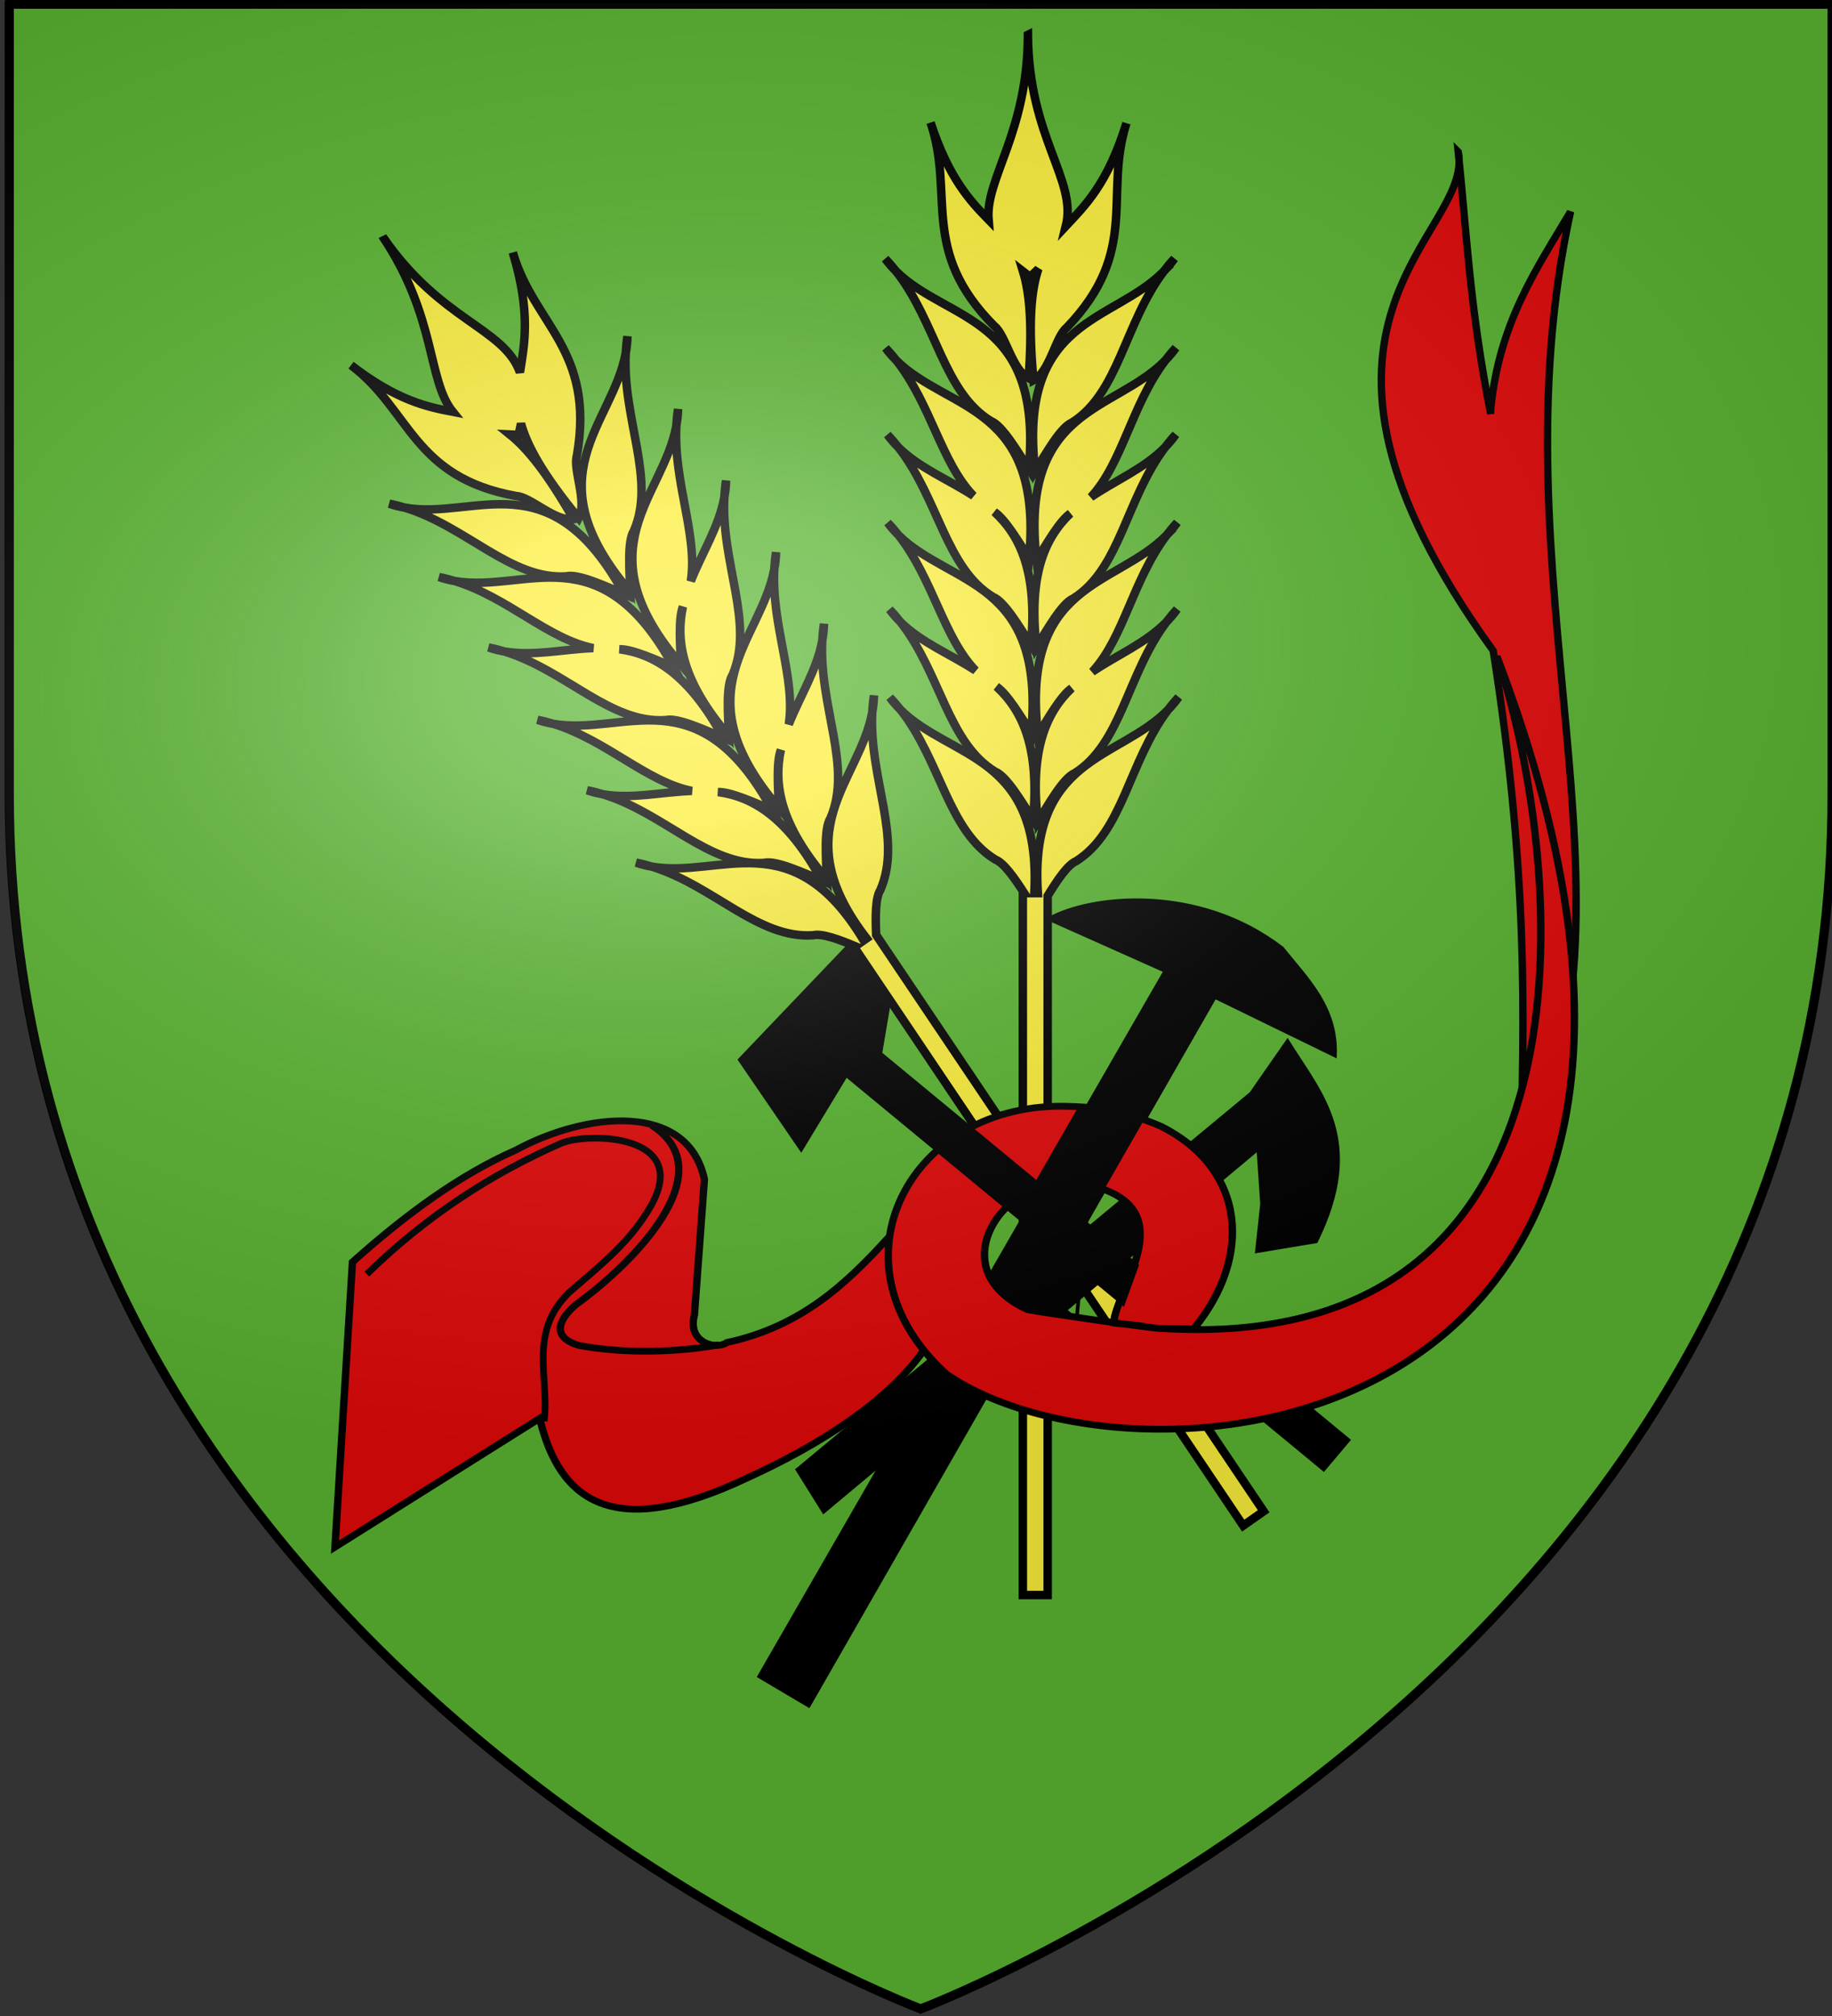 <?xml version="1.0" encoding="UTF-8" standalone="no"?>
<svg
   xmlns:osb="http://www.openswatchbook.org/uri/2009/osb"
   xmlns:dc="http://purl.org/dc/elements/1.1/"
   xmlns:cc="http://creativecommons.org/ns#"
   xmlns:rdf="http://www.w3.org/1999/02/22-rdf-syntax-ns#"
   xmlns:svg="http://www.w3.org/2000/svg"
   xmlns="http://www.w3.org/2000/svg"
   xmlns:xlink="http://www.w3.org/1999/xlink"
   height="660"
   width="600"
   version="1.0"
   id="svg2">
  <rect width="100%" height="100%" fill="#333333" stroke="none"/>
  <desc
     id="desc4">Flag of Canton of Valais (Wallis)</desc>
  <defs
     id="defs6">
    <linearGradient
       id="linearGradient6697"
       osb:paint="solid">
      <stop
         style="stop-color:#008000;stop-opacity:1;"
         offset="0"
         id="stop6699" />
    </linearGradient>
    <linearGradient
       id="linearGradient2893">
      <stop
         style="stop-color:white;stop-opacity:0.314;"
         offset="0"
         id="stop2895" />
      <stop
         id="stop2897"
         offset="0.19"
         style="stop-color:white;stop-opacity:0.251;" />
      <stop
         style="stop-color:#6b6b6b;stop-opacity:0.125;"
         offset="0.6"
         id="stop2901" />
      <stop
         style="stop-color:black;stop-opacity:0.125;"
         offset="1"
         id="stop2899" />
    </linearGradient>
    <radialGradient
       xlink:href="#linearGradient2893"
       id="radialGradient3163"
       gradientUnits="userSpaceOnUse"
       gradientTransform="matrix(0.061,0.852,-1.345,0.097,512.947,8.864)"
       cx="221.445"
       cy="226.331"
       fx="221.445"
       fy="226.331"
       r="300" />
    <linearGradient
       x1="107.75"
       y1="191.963"
       x2="139.396"
       y2="166.385"
       id="linearGradient1800"
       xlink:href="#linearGradient1732"
       gradientUnits="userSpaceOnUse"
       gradientTransform="translate(-1.428571e-5,-5.714286e-5)" />
    <linearGradient
       x1="82.143"
       y1="264.167"
       x2="113.69"
       y2="258.413"
       id="linearGradient1590"
       xlink:href="#linearGradient1732"
       gradientUnits="userSpaceOnUse"
       gradientTransform="translate(-1.428571e-5,-5.714286e-5)" />
    <linearGradient
       x1="84.127"
       y1="260.595"
       x2="115.675"
       y2="257.619"
       id="linearGradient1598"
       xlink:href="#linearGradient1732"
       gradientUnits="userSpaceOnUse"
       gradientTransform="translate(-1.428571e-5,-5.714286e-5)" />
    <linearGradient
       x1="88.492"
       y1="297.103"
       x2="118.056"
       y2="280.635"
       id="linearGradient1606"
       xlink:href="#linearGradient1732"
       gradientUnits="userSpaceOnUse"
       gradientTransform="translate(-1.428571e-5,-5.714286e-5)" />
    <linearGradient
       x1="118.452"
       y1="312.778"
       x2="136.325"
       y2="294.722"
       id="linearGradient1614"
       xlink:href="#linearGradient1732"
       gradientUnits="userSpaceOnUse"
       gradientTransform="translate(-1.428571e-5,-5.714286e-5)" />
    <linearGradient
       x1="131.151"
       y1="395.317"
       x2="166.667"
       y2="415.357"
       id="linearGradient1622"
       xlink:href="#linearGradient1732"
       gradientUnits="userSpaceOnUse"
       gradientTransform="translate(-1.428571e-5,-5.714286e-5)" />
    <linearGradient
       x1="107.143"
       y1="225.278"
       x2="130.357"
       y2="242.341"
       id="linearGradient1582"
       xlink:href="#linearGradient1732"
       gradientUnits="userSpaceOnUse"
       gradientTransform="translate(-1.428571e-5,-5.714286e-5)" />
    <linearGradient
       x1="143.651"
       y1="488.968"
       x2="163.889"
       y2="454.048"
       id="linearGradient1642"
       xlink:href="#linearGradient1732"
       gradientUnits="userSpaceOnUse"
       gradientTransform="translate(-1.428571e-5,-5.714286e-5)" />
    <linearGradient
       x1="186.508"
       y1="491.746"
       x2="186.508"
       y2="458.413"
       id="linearGradient1650"
       xlink:href="#linearGradient1732"
       gradientUnits="userSpaceOnUse"
       gradientTransform="translate(-1.428571e-5,-5.714286e-5)" />
    <linearGradient
       x1="292.857"
       y1="493.73"
       x2="321.825"
       y2="513.175"
       id="linearGradient1658"
       xlink:href="#linearGradient1732"
       gradientUnits="userSpaceOnUse"
       gradientTransform="translate(-1.428571e-5,-5.714286e-5)" />
    <linearGradient
       x1="266.27"
       y1="534.206"
       x2="312.302"
       y2="534.603"
       id="linearGradient1666"
       xlink:href="#linearGradient1732"
       gradientUnits="userSpaceOnUse"
       gradientTransform="translate(-1.428571e-5,-5.714286e-5)" />
    <linearGradient
       x1="300"
       y1="566.746"
       x2="319.151"
       y2="547.595"
       id="linearGradient1674"
       xlink:href="#linearGradient1732"
       gradientUnits="userSpaceOnUse"
       gradientTransform="translate(-1.428571e-5,-5.714286e-5)" />
    <linearGradient
       x1="337.302"
       y1="571.111"
       x2="341.27"
       y2="546.905"
       id="linearGradient1682"
       xlink:href="#linearGradient1732"
       gradientUnits="userSpaceOnUse"
       gradientTransform="translate(-1.428571e-5,-5.714286e-5)" />
    <linearGradient
       x1="241.143"
       y1="51.421"
       x2="243.124"
       y2="48.303"
       id="linearGradient1397"
       xlink:href="#linearGradient1732"
       gradientUnits="userSpaceOnUse"
       gradientTransform="translate(75.923,47.102)" />
    <linearGradient
       id="linearGradient1732">
      <stop
         style="stop-color:#ffffff;stop-opacity:1"
         offset="0"
         id="stop1734" />
      <stop
         style="stop-color:#ffffff;stop-opacity:1"
         offset="1"
         id="stop1736" />
    </linearGradient>
    <linearGradient
       x1="177.338"
       y1="217.778"
       x2="211.83"
       y2="213.55"
       id="linearGradient1549"
       xlink:href="#linearGradient1732"
       gradientUnits="userSpaceOnUse"
       gradientTransform="translate(-1.428571e-5,-5.714286e-5)" />
    <linearGradient
       x1="124.585"
       y1="115.64"
       x2="157.2"
       y2="137.971"
       id="linearGradient1551"
       xlink:href="#linearGradient1732"
       gradientUnits="userSpaceOnUse"
       gradientTransform="translate(-1.428571e-5,-5.714286e-5)" />
    <linearGradient
       x1="87.547"
       y1="139.21"
       x2="124.361"
       y2="137.971"
       id="linearGradient1553"
       xlink:href="#linearGradient1732"
       gradientUnits="userSpaceOnUse"
       gradientTransform="translate(-1.428571e-5,-5.714286e-5)" />
    <linearGradient
       x1="112.239"
       y1="75.234"
       x2="137.605"
       y2="90.412"
       id="linearGradient1555"
       xlink:href="#linearGradient1732"
       gradientUnits="userSpaceOnUse"
       gradientTransform="translate(-1.428571e-5,-5.714286e-5)" />
    <linearGradient
       x1="179.583"
       y1="75.234"
       x2="193.021"
       y2="101.814"
       id="linearGradient1557"
       xlink:href="#linearGradient1732"
       gradientUnits="userSpaceOnUse"
       gradientTransform="translate(-1.428571e-5,-5.714286e-5)" />
    <linearGradient
       x1="270.496"
       y1="176.249"
       x2="296.929"
       y2="185.716"
       id="linearGradient1559"
       xlink:href="#linearGradient1732"
       gradientUnits="userSpaceOnUse"
       gradientTransform="translate(-1.428571e-5,-5.714286e-5)" />
    <linearGradient
       x1="94.281"
       y1="496.131"
       x2="124.137"
       y2="467.622"
       id="linearGradient1561"
       xlink:href="#linearGradient1732"
       gradientUnits="userSpaceOnUse"
       gradientTransform="translate(-1.428571e-5,-5.714286e-5)" />
    <linearGradient
       x1="171"
       y1="92.5"
       x2="180"
       y2="96.5"
       id="linearGradient2433"
       xlink:href="#linearGradient1732"
       gradientUnits="userSpaceOnUse" />
    <linearGradient
       xlink:href="#linearGradient1732"
       id="linearGradient4799"
       gradientUnits="userSpaceOnUse"
       gradientTransform="matrix(0.209,0,0,0.209,-225.237,175.99)"
       x1="3.506"
       y1="272.362"
       x2="442.548"
       y2="272.362" />
    <linearGradient
       xlink:href="#linearGradient1732"
       id="linearGradient4841"
       gradientUnits="userSpaceOnUse"
       gradientTransform="matrix(0.209,0,0,0.209,-180.174,206.924)"
       x1="3.506"
       y1="272.362"
       x2="442.548"
       y2="272.362" />
  </defs>
  <g
     id="layer4" />
  <g
     transform="translate(1.535,-0.818)"
     style="fill:#5ab532"
     id="layer1">
    <path
       d="m 300,658.5 c 0,0 -298.5,-112.32 -298.5,-397.772 0,-285.452 0,-258.552 0,-258.552 l 597,0 0,258.552 c 0,285.452 -298.5,397.772 -298.5,397.772 z"
       style="opacity:1;fill:#5ab532;fill-opacity:1;fill-rule:evenodd;stroke:#000000;stroke-width:3;stroke-linecap:butt;stroke-linejoin:miter;stroke-miterlimit:4;stroke-dasharray:none;stroke-opacity:1"
       id="path1411" />
  </g>
  <path
     id="path8769"
     d="m 336.648,11.407 c -0.032,31.994 -14.02,47.106 -12.872,60.558 -5.998,-6.147 -13.007,-13.543 -19.009,-31.836 7.991,23.377 -3.778,41.86 20.889,66.613 3.701,2.815 5.807,14.353 11.224,17.071 1.25,-17.203 0.392,-27.666 -1.818,-34.908 0.719,0.565 1.469,1.136 2.27,1.716 0.984,-0.88 1.89,-1.739 2.738,-2.582 -2.433,7.326 -3.304,18.041 -1.595,36.473 5.361,-2.806 7.237,-14.377 10.881,-17.253 24.169,-25.154 12.034,-43.44 19.558,-66.945 -6.11,19.932 -13.674,27.102 -19.842,33.71 3.794,-15.172 -12.116,-28.711 -12.423,-62.618 z m 47.967,73.271 c -1.241,1.334 -2.39,2.718 -3.462,4.14 1.241,-1.267 2.404,-2.635 3.462,-4.14 z m -3.462,4.14 c -16.664,17.012 -47.842,15.167 -42.134,65.38 3.527,-5.791 8.365,-14.336 12.041,-15.848 15.402,-9.69 17.183,-32.421 30.092,-49.532 z m -91.201,-4.074 c 1.088,1.487 2.278,2.835 3.543,4.081 -1.101,-1.404 -2.276,-2.768 -3.543,-4.081 z m 3.543,4.081 c 13.249,16.896 15.483,39.595 31.076,49.03 3.706,1.452 8.713,9.915 12.355,15.648 4.707,-50.3 -26.431,-47.942 -43.43,-64.678 z m 91.587,25.06 c -1.241,1.334 -2.391,2.718 -3.464,4.14 1.241,-1.267 2.405,-2.635 3.464,-4.14 z m -3.464,4.14 c -16.664,17.011 -47.84,15.168 -42.132,65.38 3.217,-5.282 7.524,-12.852 11.046,-15.29 -8.287,7.963 -13.762,20.062 -11.077,43.678 3.527,-5.791 8.364,-14.336 12.041,-15.849 15.403,-9.69 17.184,-32.422 30.095,-49.534 -6.839,6.983 -16.12,10.793 -24.296,16.324 10.356,-11.163 13.235,-30.009 24.324,-44.709 z m -0.028,28.385 c 1.24,-1.266 2.403,-2.633 3.461,-4.137 -1.24,1.333 -2.389,2.716 -3.461,4.137 z m -91.524,-32.456 c 1.088,1.487 2.278,2.835 3.543,4.081 -1.101,-1.404 -2.276,-2.768 -3.543,-4.081 z m 3.543,4.081 c 11.382,14.516 14.637,33.312 25.214,44.304 -8.285,-5.396 -17.641,-9.053 -24.618,-15.922 13.25,16.897 15.483,39.597 31.076,49.032 3.706,1.452 8.713,9.916 12.355,15.648 2.214,-23.656 -3.501,-35.665 -11.946,-43.49 3.57,2.38 8.027,9.878 11.349,15.106 4.707,-50.3 -26.431,-47.942 -43.43,-64.678 z m 0.596,28.381 c -1.1,-1.403 -2.276,-2.767 -3.542,-4.079 1.088,1.487 2.277,2.834 3.542,4.079 z m 91.33,24.66 c -1.24,1.332 -2.387,2.715 -3.459,4.136 1.239,-1.266 2.401,-2.632 3.459,-4.136 z m -3.459,4.136 c -16.663,17.016 -47.845,15.167 -42.137,65.383 3.217,-5.282 7.524,-12.853 11.046,-15.29 -8.287,7.963 -13.763,20.062 -11.078,43.678 3.527,-5.791 8.365,-14.336 12.041,-15.848 15.402,-9.689 17.183,-32.42 30.091,-49.531 -6.839,6.981 -16.118,10.791 -24.293,16.321 10.357,-11.164 13.236,-30.012 24.329,-44.713 z m -0.037,28.392 c 1.241,-1.267 2.405,-2.635 3.464,-4.14 -1.241,1.334 -2.391,2.718 -3.464,4.14 z m -91.288,-32.462 c 1.088,1.487 2.278,2.835 3.544,4.081 -1.101,-1.404 -2.277,-2.768 -3.544,-4.081 z m 3.544,4.081 c 11.382,14.516 14.636,33.312 25.214,44.304 -8.285,-5.396 -17.64,-9.052 -24.617,-15.921 13.249,16.896 15.483,39.595 31.075,49.03 3.706,1.452 8.713,9.915 12.355,15.648 2.214,-23.656 -3.502,-35.664 -11.946,-43.489 3.57,2.38 8.027,9.879 11.349,15.107 4.707,-50.3 -26.431,-47.942 -43.43,-64.679 z m 0.597,28.383 c -1.101,-1.404 -2.276,-2.768 -3.543,-4.081 1.088,1.487 2.278,2.835 3.543,4.081 z m 91.096,24.66 c -1.24,1.333 -2.388,2.716 -3.46,4.137 1.24,-1.266 2.402,-2.633 3.46,-4.137 z m -3.46,4.137 c -16.044,16.382 -45.543,15.286 -42.617,60.008 l -1.158,0 c 2.378,-45.483 -27.315,-43.8 -43.77,-59.997 13.248,16.896 15.481,39.594 31.073,49.029 2.776,1.087 6.28,6.108 9.396,10.968 l -0.46,0 0,229.765 8.134,0 0,-228.902 c 3.051,-4.98 6.511,-10.187 9.307,-11.336 15.403,-9.69 17.184,-32.423 30.095,-49.535 z m -87.545,0.011 c -1.101,-1.404 -2.278,-2.769 -3.545,-4.082 1.088,1.488 2.279,2.836 3.545,4.082 z"
     style="display:inline;fill:#fcef3c;fill-opacity:1;fill-rule:evenodd;stroke:#000000;stroke-width:2.773;stroke-linecap:butt;stroke-linejoin:miter;stroke-miterlimit:4;stroke-dasharray:none;stroke-opacity:1" />
  <path
     style="display:inline;fill:#fcef3c;fill-opacity:1;fill-rule:evenodd;stroke:#000000;stroke-width:2.773;stroke-linecap:butt;stroke-linejoin:miter;stroke-miterlimit:4;stroke-dasharray:none;stroke-opacity:1"
     d="m 125.328,77.458 c 17.712,26.392 14.56,46.935 22.965,57.361 -8.352,-1.6 -18.231,-3.646 -33.321,-15.255 19.549,14.651 20.095,36.691 54.152,42.837 4.611,0.181 12.745,8.475 18.716,7.585 -8.508,-14.903 -15.016,-23.033 -20.853,-27.725 0.906,0.051 1.841,0.087 2.823,0.102 0.323,-1.294 0.594,-2.526 0.826,-3.711 2.056,7.445 7.279,16.781 18.907,30.988 2.863,-5.412 -2.006,-16.035 -0.596,-20.511 5.978,-34.705 -14.165,-42.765 -20.994,-66.49 6.014,19.963 3.754,30.245 2.334,39.257 -5.285,-14.7 -25.906,-16.664 -44.958,-44.437 z m 80.165,32.674 c -0.283,1.817 -0.463,3.622 -0.559,5.414 0.321,-1.761 0.521,-3.561 0.559,-5.414 z m -0.559,5.414 c -4.304,23.656 -31.028,40.157 1.517,78.249 -0.303,-6.813 -1.053,-16.652 1.139,-20.024 7.324,-16.89 -3.811,-36.658 -2.656,-58.225 z M 127.495,164.904 c 1.721,0.597 3.45,1.021 5.183,1.316 -1.686,-0.521 -3.411,-0.966 -5.183,-1.316 z m 5.183,1.316 c 20.29,6.27 34.716,23.691 52.801,22.455 3.86,-0.946 12.68,3.137 18.86,5.757 -24.008,-44.184 -48.368,-24.242 -71.661,-28.213 z M 222.071,133.938 c -0.283,1.817 -0.464,3.622 -0.56,5.415 0.321,-1.762 0.522,-3.562 0.56,-5.415 z m -0.56,5.415 c -4.305,23.655 -31.027,40.156 1.518,78.248 -0.276,-6.214 -0.924,-14.944 0.628,-18.989 -2.417,11.354 -0.221,24.493 15.086,42.408 -0.303,-6.813 -1.054,-16.652 1.138,-20.024 7.324,-16.891 -3.811,-36.659 -2.655,-58.228 -1.766,9.709 -7.304,18.214 -10.978,27.5 2.347,-15.188 -5.728,-32.387 -4.737,-50.915 z m 15.714,23.415 c 0.32,-1.76 0.521,-3.56 0.559,-5.411 -0.283,1.816 -0.463,3.62 -0.559,5.411 z m -93.441,26.148 c 1.722,0.597 3.449,1.021 5.183,1.316 -1.686,-0.521 -3.411,-0.966 -5.183,-1.316 z m 5.183,1.316 c 17.431,5.387 30.535,19 45.348,21.947 -9.822,0.341 -19.561,2.734 -29.121,1.104 20.291,6.27 34.717,23.691 52.802,22.456 3.86,-0.946 12.68,3.138 18.861,5.758 -11.291,-20.78 -22.66,-27.376 -33.959,-28.945 4.263,-0.102 12.093,3.503 17.73,5.893 -24.008,-44.184 -48.368,-24.243 -71.661,-28.213 z m 16.227,23.051 c -1.685,-0.521 -3.41,-0.965 -5.182,-1.315 1.721,0.597 3.449,1.02 5.182,1.315 z m 88.959,-32.463 c -0.283,1.815 -0.462,3.618 -0.558,5.409 0.32,-1.76 0.52,-3.558 0.558,-5.409 z m -0.558,5.409 c -4.302,23.658 -31.031,40.158 1.516,78.254 -0.276,-6.214 -0.924,-14.944 0.628,-18.989 -2.417,11.354 -0.222,24.493 15.085,42.409 -0.303,-6.813 -1.053,-16.652 1.139,-20.024 7.324,-16.89 -3.811,-36.657 -2.657,-58.223 -1.767,9.707 -7.304,18.212 -10.977,27.496 2.348,-15.19 -5.729,-32.391 -4.735,-50.922 z m 15.712,23.426 c 0.321,-1.762 0.522,-3.562 0.56,-5.415 -0.283,1.817 -0.464,3.622 -0.56,5.415 z m -93.25,26.008 c 1.721,0.597 3.45,1.02 5.184,1.316 -1.686,-0.521 -3.412,-0.966 -5.184,-1.316 z m 5.184,1.316 c 17.431,5.387 30.535,19 45.348,21.947 -9.821,0.341 -19.56,2.734 -29.119,1.105 20.29,6.27 34.716,23.69 52.801,22.455 3.86,-0.946 12.68,3.137 18.86,5.757 -11.291,-20.78 -22.66,-27.375 -33.96,-28.944 4.263,-0.102 12.094,3.503 17.731,5.893 -24.008,-44.184 -48.368,-24.243 -71.661,-28.213 z m 16.228,23.052 c -1.686,-0.521 -3.411,-0.966 -5.183,-1.316 1.721,0.597 3.449,1.021 5.183,1.316 z m 88.766,-32.328 c -0.283,1.816 -0.462,3.619 -0.559,5.411 0.32,-1.76 0.52,-3.559 0.559,-5.411 z m -0.559,5.411 c -4.143,22.779 -29.068,38.926 -1.86,74.1 l -0.955,0.669 c -23.257,-38.868 -46.801,-20.317 -69.345,-24.158 20.288,6.271 34.714,23.691 52.798,22.455 2.891,-0.708 8.564,1.405 13.826,3.611 l -0.379,0.266 127.39,189.403 6.705,-4.702 -126.911,-188.691 c -0.245,-5.869 -0.28,-12.161 1.387,-14.725 7.324,-16.891 -3.812,-36.66 -2.656,-58.228 z m -72.16,50.611 c -1.686,-0.521 -3.413,-0.966 -5.186,-1.316 1.722,0.597 3.451,1.02 5.186,1.316 z"
     id="path4541" />
  <path
     id="path4547"
     d="m 269.756,494.862 142.368,-118.859 1.222,18.182 -1.672,15.419 0,0 19.348,-3.219 c 16.226,-32.976 1.472,-48.103 -9.344,-65.499 l 0,0 -11.915,17.123 0,0 -148.579,123.137 0,0 z"
     style="fill:#000000;fill-rule:evenodd;stroke:#000000;stroke-width:1.219px;stroke-linecap:butt;stroke-linejoin:miter;stroke-opacity:1" />
  <path
     id="path4551"
     d="m 310.853,384.929 c -2.37,45.751 27.69,31.821 41.709,47.41 l 0,0 4.907,-51.925"
     style="fill:none;fill-rule:evenodd;stroke:#000000;stroke-width:1.219px;stroke-linecap:butt;stroke-linejoin:miter;stroke-opacity:1" />
  <path
     id="path4545-9"
     d="M 248.683,548.81 381.691,317.867 343.523,300.838 c 13.446,-7.587 48.782,-11.587 76.335,9.578 8.217,10.214 17.986,19.475 17.349,35.12 L 397.883,326.381 264.876,558.388 Z"
     style="fill:#000000;fill-rule:evenodd;stroke:#000000;stroke-width:1.219px;stroke-linecap:butt;stroke-linejoin:miter;stroke-opacity:1" />
  <g
     transform="matrix(1.27,0,0,1.169,-2654.406,-62.688)"
     style="stroke:#000000;stroke-width:1.9;stroke-miterlimit:4;stroke-dasharray:none;stroke-opacity:1"
     id="g4586">
    <path
       style="fill:#e20909;fill-rule:evenodd;stroke:#000000;stroke-width:1.9;stroke-linecap:butt;stroke-linejoin:miter;stroke-miterlimit:4;stroke-dasharray:none;stroke-opacity:1"
       d="m 2466.139,96.155 c 2.233,23.348 2.983,43.731 8.368,73.383 l 0,-1.287 c 2.176,-24.315 11.814,-39.304 20.599,-55.359 l 0,0 c -20.554,101.921 21.547,194.83 -12.23,265.209 l -0.644,0 c 0.885,-39.847 2.058,-79.024 -7.081,-142.26 l 0,0 c -61.614,-92.351 -4.721,-116.297 -9.012,-139.685 z"
       id="path4553" />
    <path
       style="fill:#e20909;fill-rule:evenodd;stroke:#000000;stroke-width:1.9;stroke-linecap:butt;stroke-linejoin:miter;stroke-miterlimit:4;stroke-dasharray:none;stroke-opacity:1"
       d="m 2180.975,407.068 c 13.646,-13.271 27.597,-24.413 42.146,-31.369 18.053,-10.628 44.239,-13.695 48.618,8.195 l 0,0 -2.575,37.979 0,0 c -1.959,7.717 5.579,9.923 8.368,7.725 l 0,0 c 19.305,-4.512 30.986,-16.649 41.841,-29.611 l 0,0 9.928,31.177 -0.093,-0.826 c -9.475,15.679 -28.544,28.365 -46.526,37.239 l 0,0 c -34.233,17.608 -48.273,6.707 -53.428,-16.736 l 0,0 -52.784,36.048 0,0 z"
       id="path4557" />
    <path
       style="fill:#e20909;fill-rule:evenodd;stroke:#000000;stroke-width:1.9;stroke-linecap:butt;stroke-linejoin:miter;stroke-miterlimit:4;stroke-dasharray:none;stroke-opacity:1"
       d="m 2476.33,238.099 c 17.721,58.54 29.096,195.717 -87.352,187.54 -2.705,-0.101 -30.843,-4.564 -33.874,-5.224 -19.579,-9.77 -9.686,-29.668 1.783,-33.479 l 12.352,-23.307 c -1.058,-0.077 -2.115,-0.101 -3.162,-0.148 -41.208,-1.849 -63.723,43.819 -31.904,74.985 49.862,37.182 219.155,20.353 142.158,-200.367 z m -93.674,186.592 c 2.86,0.354 3.601,0.756 6.322,0.947 3.022,0.113 5.974,0.087 8.961,0.131 15.197,-20.158 13.485,-44.684 -8.402,-56.682 -1.76,-0.844 -3.528,-1.573 -5.299,-2.219 l -10.311,19.543 c 20.399,7.377 3.926,28.331 3.344,37.73 1.135,0.274 4.294,0.362 5.385,0.549 z"
       id="path4555" />
    <path
       style="fill:none;fill-rule:evenodd;stroke:#000000;stroke-width:1.9;stroke-linecap:butt;stroke-linejoin:miter;stroke-miterlimit:4;stroke-dasharray:none;stroke-opacity:1"
       d="m 2258.152,368.78 c 19.099,13.211 -5.644,39.342 -19.595,50.251 -2.924,2.716 -7.636,8.586 0.764,11.373 12.056,2.506 26.39,1.854 36.09,-0.168"
       id="path4563" />
  </g>
  <path
     id="path4543"
     d="m 277.448,310.126 -35.139,36.819 20.08,29.332 14.732,-24.334 90.696,74.861 4.534,-12.513 -84.048,-69.37 2.715,-16.018 -13.568,-18.778 z m 151.265,150.682 -15.501,3.464 20.315,16.769 8.082,-9.588 -12.896,-10.645 z"
     style="fill:#000000;fill-rule:evenodd;stroke:#000000;stroke-width:1.219px;stroke-linecap:butt;stroke-linejoin:miter;stroke-opacity:1" />
  <path
     id="path4559"
     d="m 120.146,417.119 c 19.455,-19.013 40.89,-32.865 63.791,-42.895 9.087,-3.603 42.538,-2.897 29.219,20.607 -6.649,11.59 -15.536,18.571 -26.766,28.308 -13.541,13.182 -6.362,28.022 -8.178,42.142"
     style="fill:none;fill-rule:evenodd;stroke:#000000;stroke-width:2.194;stroke-linecap:butt;stroke-linejoin:miter;stroke-miterlimit:4;stroke-dasharray:none;stroke-opacity:1" />
  <g
     transform="translate(0.214,-1.136)"
     id="layer2">
    <path
       d="m 300,658.5 c 0,0 298.5,-112.32 298.5,-397.772 0,-285.452 0,-258.552 0,-258.552 l -597,0 0,258.552 C 1.5,546.18 300,658.5 300,658.5 Z"
       style="opacity:1;fill:url(#radialGradient3163);fill-opacity:1;fill-rule:evenodd;stroke:none;stroke-width:1px;stroke-linecap:butt;stroke-linejoin:miter;stroke-opacity:1"
       id="path2875" />
  </g>
</svg>
